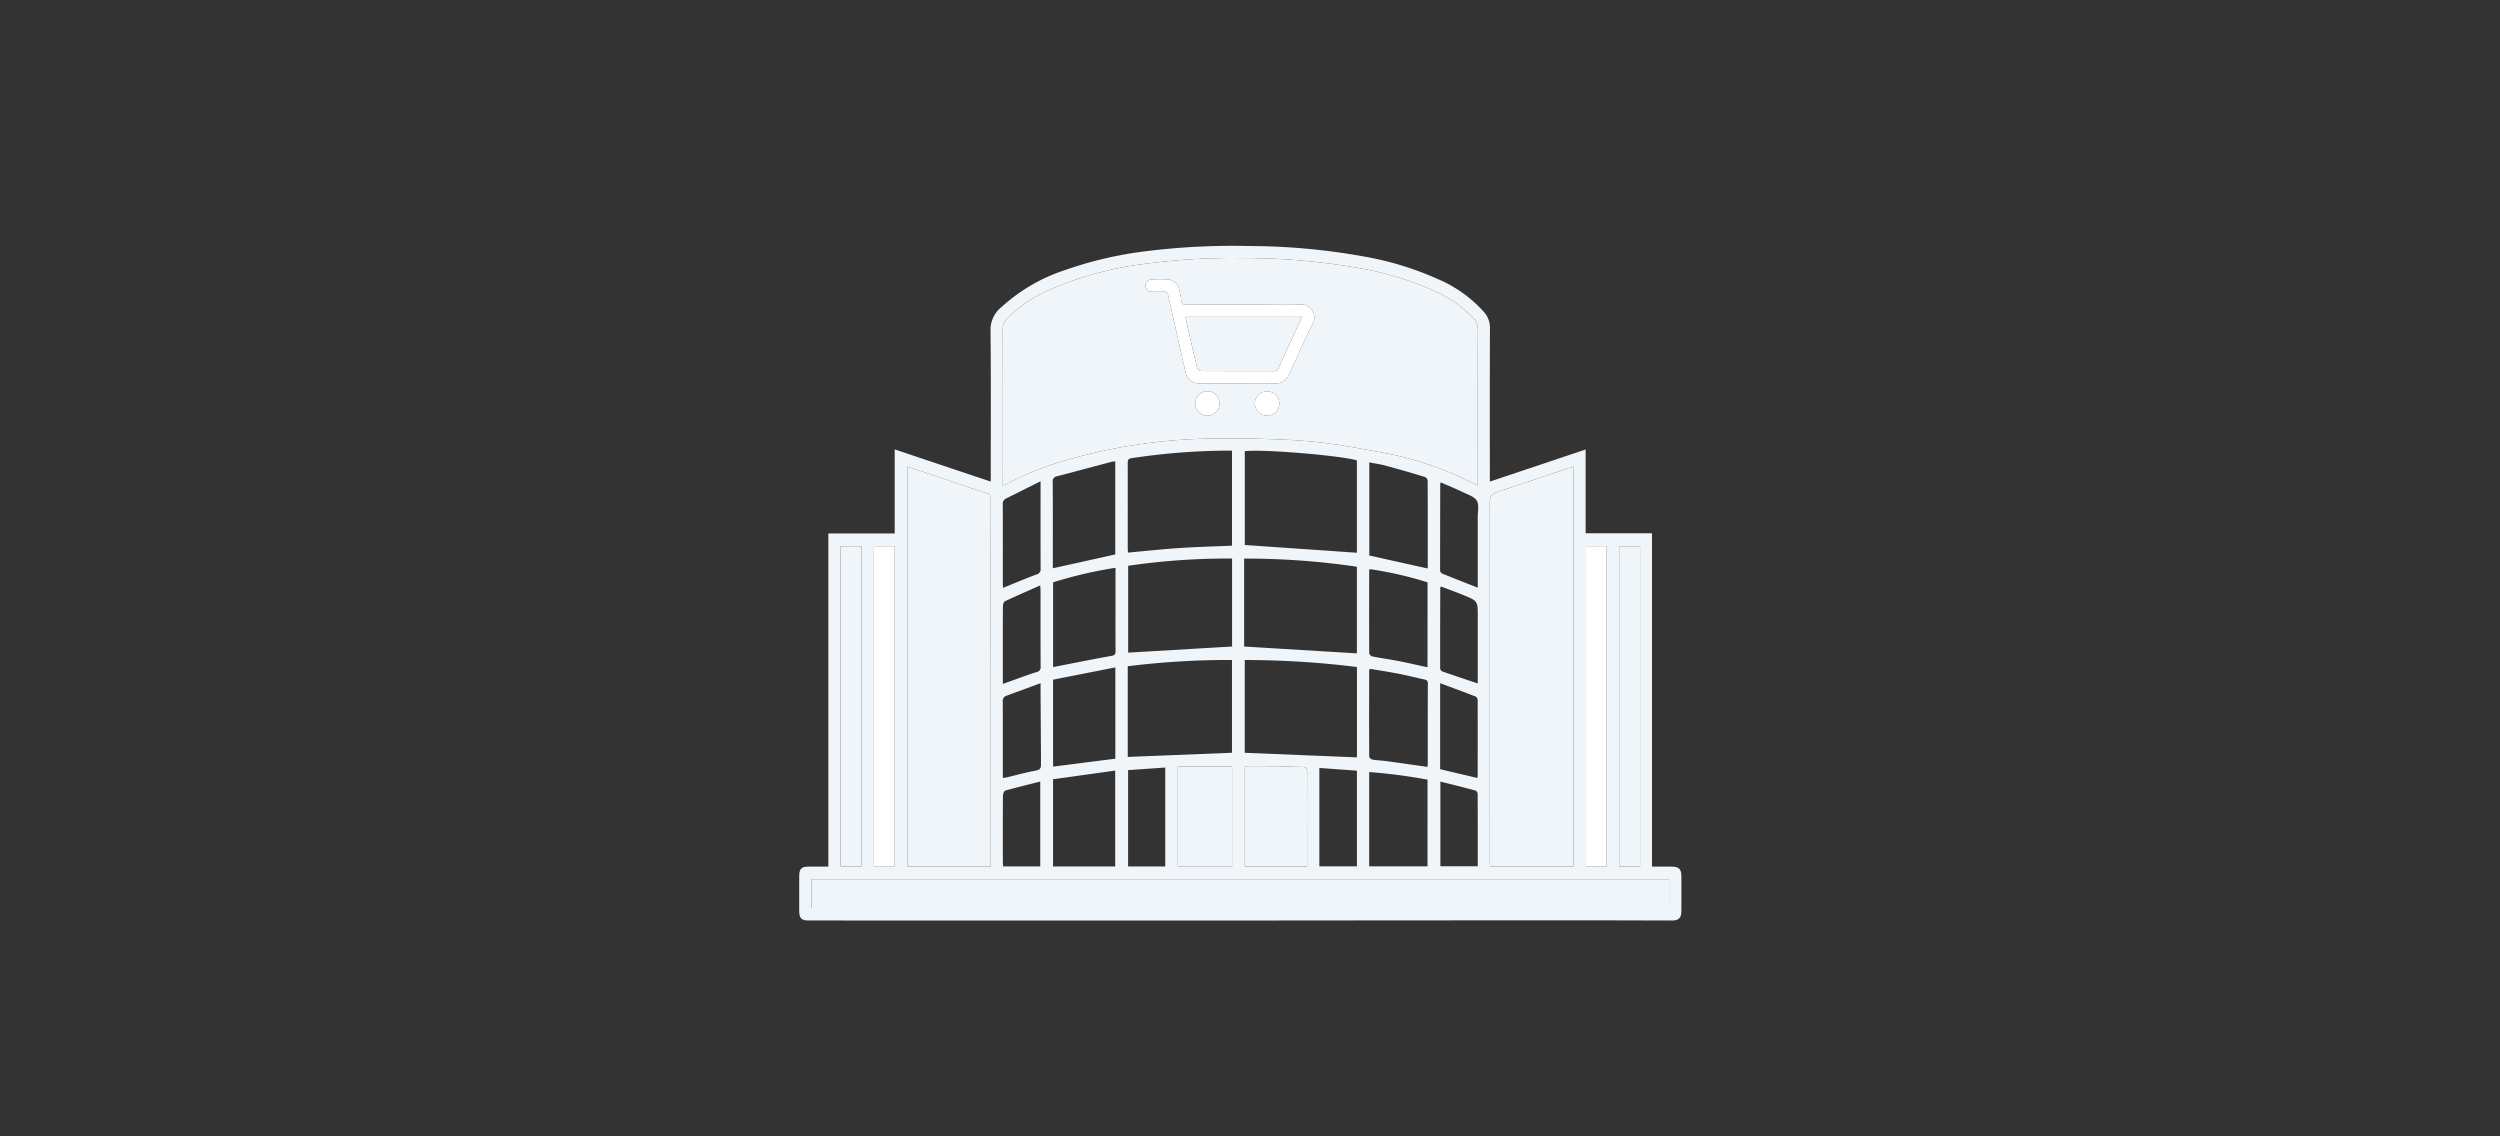 <svg id="_ŽÓť_1" data-name="—ŽÓť_1" xmlns="http://www.w3.org/2000/svg" viewBox="0 0 409.352 186.011"><rect x="0" y="0" width="409.352" height="186.011" fill="#333333" stroke="none"/><defs><style>.cls-1{fill:#f0f5f9;}.cls-2{fill:#fff;}</style></defs><title>1</title><g id="UwTaSs"><path class="cls-1" d="M135.637,87.353h10.863V73.586l15.729,5.271c0-.4,0-.683,0-.967-.001-8.003.047-16.007-.041-24.01a4.75,4.75,0,0,1,1.861-3.656,28.542,28.542,0,0,1,10.287-5.984A62.758,62.758,0,0,1,187.855,41.108a114.875,114.875,0,0,1,16.695-.825A107.541,107.541,0,0,1,223.325,41.995a50.947,50.947,0,0,1,12.068,3.684,21.202,21.202,0,0,1,7.593,5.409,3.822,3.822,0,0,1,.98,2.611c-.037,8.051-.02,16.102-.019,24.153V78.859l15.688-5.259V87.313h10.863V141.901c1.125,0,2.153 0,3.181-0,1.204-0,1.626.395,1.631,1.568q.011,2.89-.001,5.78c-.005,1.022-.47,1.476-1.513,1.475-5.431-.008-10.861-.034-16.292-.032q-26.196.01-52.392.035-27.597.009-55.194-.001-8.737-.001-17.474-.004c-1.218-.001-1.574-.36-1.577-1.593-.003-1.927-.009-3.854.006-5.78.008-1.076.404-1.444,1.491-1.446,1.059-.002,2.117-0,3.275-0Zm28.569-7.812c.328-.156.548-.247.757-.361a49.27,49.27,0,0,1,8.956-3.637,89.976,89.976,0,0,1,24.724-3.735c3.773-.089,7.555.022,11.327.17,2.61.102,5.226.32,7.815.669,2.976.401,5.928.986,8.885,1.522A53.77,53.77,0,0,1,238.024,77.636c1.307.552,2.573,1.199,3.947,1.844V78.368c-0-8.125-.011-16.25.016-24.375a2.711,2.711,0,0,0-.805-1.976,20.595,20.595,0,0,0-6.691-4.542,50.723,50.723,0,0,0-12.014-3.586,109.057,109.057,0,0,0-19.373-1.632,106.877,106.877,0,0,0-15.066.875,56.745,56.745,0,0,0-16.158,4.311,21.741,21.741,0,0,0-6.895,4.636,2.32,2.32,0,0,0-.793,1.676q.03,12.368.014,24.736C164.206,78.804,164.206,79.117,164.206,79.541Zm-1.977,62.336v-1.072q0-16.154-0-32.308-0-13.376.011-26.752a.855.855,0,0,0-.694-.989c-3.256-1.067-6.495-2.185-9.742-3.281-1.062-.358-2.131-.699-3.238-1.062v65.462Zm95.396-65.472c-.267.077-.432.117-.593.171-3.645,1.224-7.285,2.462-10.934,3.672-2.188.726-2.194.707-2.152,3.038.001.074.001.148.001.222q.001,13.812.001,27.625 0,14.963.001,29.925c0.0.261.022.523.036.813h13.641Zm-124.763,72.273H273.29V143.956H132.862ZM203.824,73.888v15.351l18.354,1.267V75.384C219.492,74.573,206.37,73.498,203.824,73.888Zm-.005,49.375,18.37.749V109.217a148.69,148.69,0,0,0-18.37-1.147Zm-.104-31.799v14.399l18.463,1.122V92.797A124.668,124.668,0,0,0,203.715,91.464Zm-1.985-2.115V73.788c-.303,0-.566-.003-.83 0A107.79,107.79,0,0,0,185.272,75.024c-.586.093-.618.39-.617.858.011,4.616.005,9.233.006,13.849 0.0.261.023.523.034.75,2.878-.259,5.671-.563,8.471-.748C195.992,89.546,198.826,89.475,201.73,89.35Zm-17.071,34.591,17.065-.683V108.065a134.325,134.325,0,0,0-17.065,1.026Zm.068-31.298v14.221l17.015-1.002V91.457A112.133,112.133,0,0,0,184.726,92.643ZM141.067,141.878V89.443h-3.436V141.878Zm127.479.009V89.441h-3.425v52.446ZM143.094,89.436v52.409h3.4V89.436ZM259.695,89.428v52.474h3.378V89.428Zm-45.673,52.449c0-.906 0-1.715,0-2.524-.001-4.321-.013-8.643.009-12.964.003-.613-.187-.812-.797-.814-1.432-.004-2.863-.096-4.294-.115-1.695-.022-3.39-.005-5.114-.005v16.422Zm-31.409-51.093V75.542a5.123,5.123,0,0,0-.62.083c-2.952.781-5.9,1.58-8.857,2.342a.846.846,0,0,0-.763 1c.034,4.469.018,8.939.018,13.409v.677C175.818,92.292,179.18,91.545,182.613,90.783Zm-.009,51.091V126.177l-10.175,1.419v14.279ZM172.432,111.29v14.235l10.194-1.297V109.28C179.17,109.962,175.798,110.626,172.432,111.29Zm51.78-20.333,9.525,2.121a.633.633,0,0,0,.043-.176c.003-4.74.01-9.479-.015-14.219a.799.799,0,0,0-.453-.588c-2.119-.64-4.246-1.259-6.383-1.837-.871-.236-1.772-.359-2.717-.545ZM201.742,125.536h-8.877v16.322h8.877ZM182.652,92.97a70.674,70.674,0,0,0-10.217,2.38v13.875c.318-.061.582-.11.846-.162,2.9-.563,5.795-1.151,8.703-1.668.541-.096.684-.249.679-.774-.024-2.738-.011-5.477-.011-8.215Zm51.092,34.691a87.531,87.531,0,0,0-9.552-1.242v15.439h9.552Zm-.023-2.088a2.325,2.325,0,0,0,.062-.347c.002-4.442-.007-8.883.014-13.325.002-.488-.262-.572-.614-.651-1.419-.317-2.831-.667-4.258-.945-1.541-.301-3.096-.535-4.638-.797a1.47,1.47,0,0,0-.097.307c-.008,4.691-.018,9.381.006,14.072.001.172.32.457.524.491.752.125,1.521.141,2.278.243C229.217,124.924,231.432,125.247,233.721,125.573Zm.024-30.218a59.528,59.528,0,0,0-9.455-2.165c-.06.134-.097.178-.097.222-.008,4.519-.019,9.038.004,13.557.001.18.306.478.509.517,1.427.279,2.869.477,4.296.755,1.569.306,3.127.67,4.742,1.02Zm-17.714,46.497h6.152v-15.66l-6.152-.45Zm-25.234.02V125.677l-6.082.424v15.771ZM241.968,96.224c0-.323,0-.567,0-.811q.001-5.371-.001-10.742c-.002-.91.253-1.996-.153-2.679-.406-.683-1.468-1.011-2.285-1.406-1.186-.574-2.41-1.069-3.605-1.592-.075.141-.097.163-.097.185q-.02,7.109-.024,14.219a.652.652,0,0,0,.295.503C238.011,94.679,239.936,95.426,241.968,96.224Zm-77.73.032c1.884-.762,3.671-1.515,5.484-2.201a.847.847,0,0,0,.673-.939c-.021-4.319-.012-8.639-.013-12.959,0-.361,0-.721,0-1.353-2.001,1-3.817,1.915-5.64,2.815a.96.96,0,0,0-.547,1.011c.018,4.32.01,8.639.011,12.959C164.206,95.785,164.224,95.98,164.238,96.255Zm6.144,15.605c-1.966.727-3.758,1.399-5.559,2.048a.892.892,0,0,0-.629,1.006c.02,3.898.011,7.797.011,11.696,0,.24,0,.481,0,.773.255-.035.423-.045.583-.083,1.581-.376,3.149-.818,4.746-1.107.678-.123.951-.353.915-1.009-.015-.27.008-.542.006-.814q-.035-5.544-.073-11.089C170.38,112.893,170.382,112.503,170.382,111.861Zm65.429.011V125.949l6.059,1.432a1.068,1.068,0,0,0,.085-.259c.007-4.172.015-8.343-.002-12.515a.728.728,0,0,0-.342-.56C239.735,113.319,237.844,112.628,235.811,111.872Zm-71.606.105c.347-.119.575-.196.802-.276,1.556-.552,3.099-1.147,4.674-1.637a.829.829,0,0,0,.713-.965c-.023-4.099-.011-8.199-.014-12.298-0-.232-.025-.463-.054-.942-2.034.902-3.925,1.721-5.79,2.598-.193.091-.315.524-.318.8-.023,2.914-.014,5.828-.014,8.742C164.205,109.281,164.205,110.562,164.205,111.977Zm77.766-.066c0-.323,0-.567,0-.811q-0-5.069-0-10.138c-0-2.549.005-2.561-2.374-3.533-1.218-.497-2.457-.941-3.67-1.403-.077.148-.098.169-.098.191-.011,4.414-.024,8.828-.016,13.242a.626.626,0,0,0,.326.472C238.04,110.596,239.951,111.231,241.971,111.911Zm-71.64,29.957V127.971c-1.966.497-3.852.952-5.718,1.477-.195.055-.388.521-.39.798-.026,3.627-.018,7.253-.015,10.88 0.0.238.029.475.047.742Zm65.517-13.89v13.865h6.121c0-4.004.005-7.95-.017-11.896a.683.683,0,0,0-.382-.514C239.696,128.933,237.812,128.471,235.848,127.978Z"/><path class="cls-1" d="M164.206,79.541c0-.424,0-.737,0-1.05q-.001-12.368-.014-24.736a2.32,2.32,0,0,1,.793-1.676,21.741,21.741,0,0,1,6.895-4.636,56.745,56.745,0,0,1,16.158-4.311,106.877,106.877,0,0,1,15.066-.875,109.057,109.057,0,0,1,19.373,1.632,50.723,50.723,0,0,1,12.014,3.586,20.595,20.595,0,0,1,6.691,4.542,2.711,2.711,0,0,1,.805,1.976c-.027,8.125-.016,16.25-.016,24.375V79.48c-1.373-.645-2.64-1.292-3.947-1.844a53.77,53.77,0,0,0-11.354-3.467c-2.957-.535-5.909-1.121-8.885-1.522-2.589-.349-5.204-.567-7.815-.669-3.773-.147-7.555-.259-11.327-.17a89.976,89.976,0,0,0-24.724,3.735,49.27,49.27,0,0,0-8.956,3.637C164.755,79.294,164.535,79.385,164.206,79.541Zm38.371-16.771v-.002c2.074,0,4.147-.025,6.22.01A2.283,2.283,0,0,0,211.07,61.321c1.278-2.747,2.476-5.535,3.825-8.247a2.116,2.116,0,0,0-2.045-3.205c-1.994.086-3.995.02-5.992.02-4.196-.001-8.391-.016-12.587.011-.579.004-.787-.186-.848-.725-.061-.537-.195-1.065-.305-1.596a2.136,2.136,0,0,0-1.714-1.819,26.537,26.537,0,0,0-2.886-.008,1.008,1.008,0,0,0,.078,2.014c.666.018,1.333.02,1.999 0a.552.552,0,0,1,.662.507c.374,1.733.781,3.458,1.173,5.187.556,2.45,1.083,4.907,1.674,7.349a2.271,2.271,0,0,0,2.549,1.959C198.627,62.776,200.602,62.77,202.577,62.77Zm-2.904,3.276a1.951,1.951,0,0,0-2.025-1.978,2.001,2.001,0,0,0,.047,4.001A1.963,1.963,0,0,0,199.673,66.046Zm9.805.017a2.006,2.006,0,1,0-4.012.045,2.033,2.033,0,0,0,2.074,1.958A2,2,0,0,0,209.478,66.063Z"/><path class="cls-1" d="M162.229,141.877H148.565V76.415c1.107.362,2.175.703,3.238,1.062,3.247,1.095,6.486,2.213,9.742,3.281a.855.855,0,0,1,.694.989q-.025,13.376-.011,26.752 0,16.154 0,32.308Z"/><path class="cls-1" d="M257.625,76.405v65.466h-13.641c-.013-.291-.036-.552-.036-.813q-.002-14.963-.001-29.925-0-13.812-.001-27.625c0-.074.001-.148-.001-.222-.042-2.331-.036-2.312,2.152-3.038,3.649-1.21,7.29-2.447,10.934-3.672C257.192,76.522,257.357,76.482,257.625,76.405Z"/><path class="cls-1" d="M132.862,148.678V143.956H273.29v4.722Z"/><path class="cls-1" d="M141.067,141.878h-3.436V89.443h3.436Z"/><path class="cls-1" d="M268.546,141.887h-3.425V89.441h3.425Z"/><path class="cls-2" d="M143.094,89.436h3.4v52.409h-3.4Z"/><path class="cls-2" d="M259.695,89.428h3.378v52.474H259.695Z"/><path class="cls-1" d="M214.022,141.876H203.825V125.454c1.725,0,3.42-.017,5.114.005,1.432.019,2.863.11,4.294.115.611.002.8.201.797.814-.022,4.321-.01,8.643-.009,12.964C214.022,140.161,214.022,140.97,214.022,141.876Z"/><path class="cls-1" d="M201.742,125.536v16.322h-8.877V125.536Z"/><path class="cls-2" d="M202.577,62.77c-1.975,0-3.95.006-5.924-.002a2.271,2.271,0,0,1-2.549-1.959c-.592-2.441-1.118-4.899-1.674-7.349-.392-1.729-.8-3.454-1.173-5.187a.552.552,0,0,0-.662-.507c-.666.02-1.333.018-1.999-0a1.008,1.008,0,0,1-.078-2.014,26.537,26.537,0,0,1,2.886.008,2.136,2.136,0,0,1,1.714,1.819c.11.53.244,1.059.305,1.596.062.54.27.729.848.725,4.195-.027,8.391-.012,12.587-.011,1.998.001,3.998.067,5.992-.02a2.116,2.116,0,0,1,2.045,3.205c-1.349,2.712-2.546,5.499-3.825,8.247a2.283,2.283,0,0,1-2.273,1.457c-2.073-.035-4.147-.01-6.22-.01Zm-8.423-10.882a1.776,1.776,0,0,0,.002.303c.617,2.716,1.225,5.435,1.883,8.141.046.191.458.417.701.418,3.927.026,7.855.013,11.783.026a.787.787,0,0,0,.838-.541c.71-1.601,1.461-3.183,2.191-4.775.53-1.155,1.051-2.314,1.621-3.572Z"/><path class="cls-2" d="M199.673,66.046a1.963,1.963,0,0,1-1.979,2.023,2.001,2.001,0,0,1-.047-4.001A1.951,1.951,0,0,1,199.673,66.046Z"/><path class="cls-2" d="M209.478,66.063a2,2,0,0,1-1.938,2.003,2.033,2.033,0,0,1-2.074-1.958,2.006,2.006,0,1,1,4.012-.045Z"/><path class="cls-1" d="M194.154,51.888h19.019c-.57,1.258-1.091,2.417-1.621,3.572-.73,1.592-1.481,3.175-2.191,4.775a.787.787,0,0,1-.838.541c-3.928-.013-7.855 0-11.783-.026-.243-.002-.655-.227-.701-.418-.657-2.707-1.265-5.425-1.883-8.141A1.776,1.776,0,0,1,194.154,51.888Z"/></g></svg>